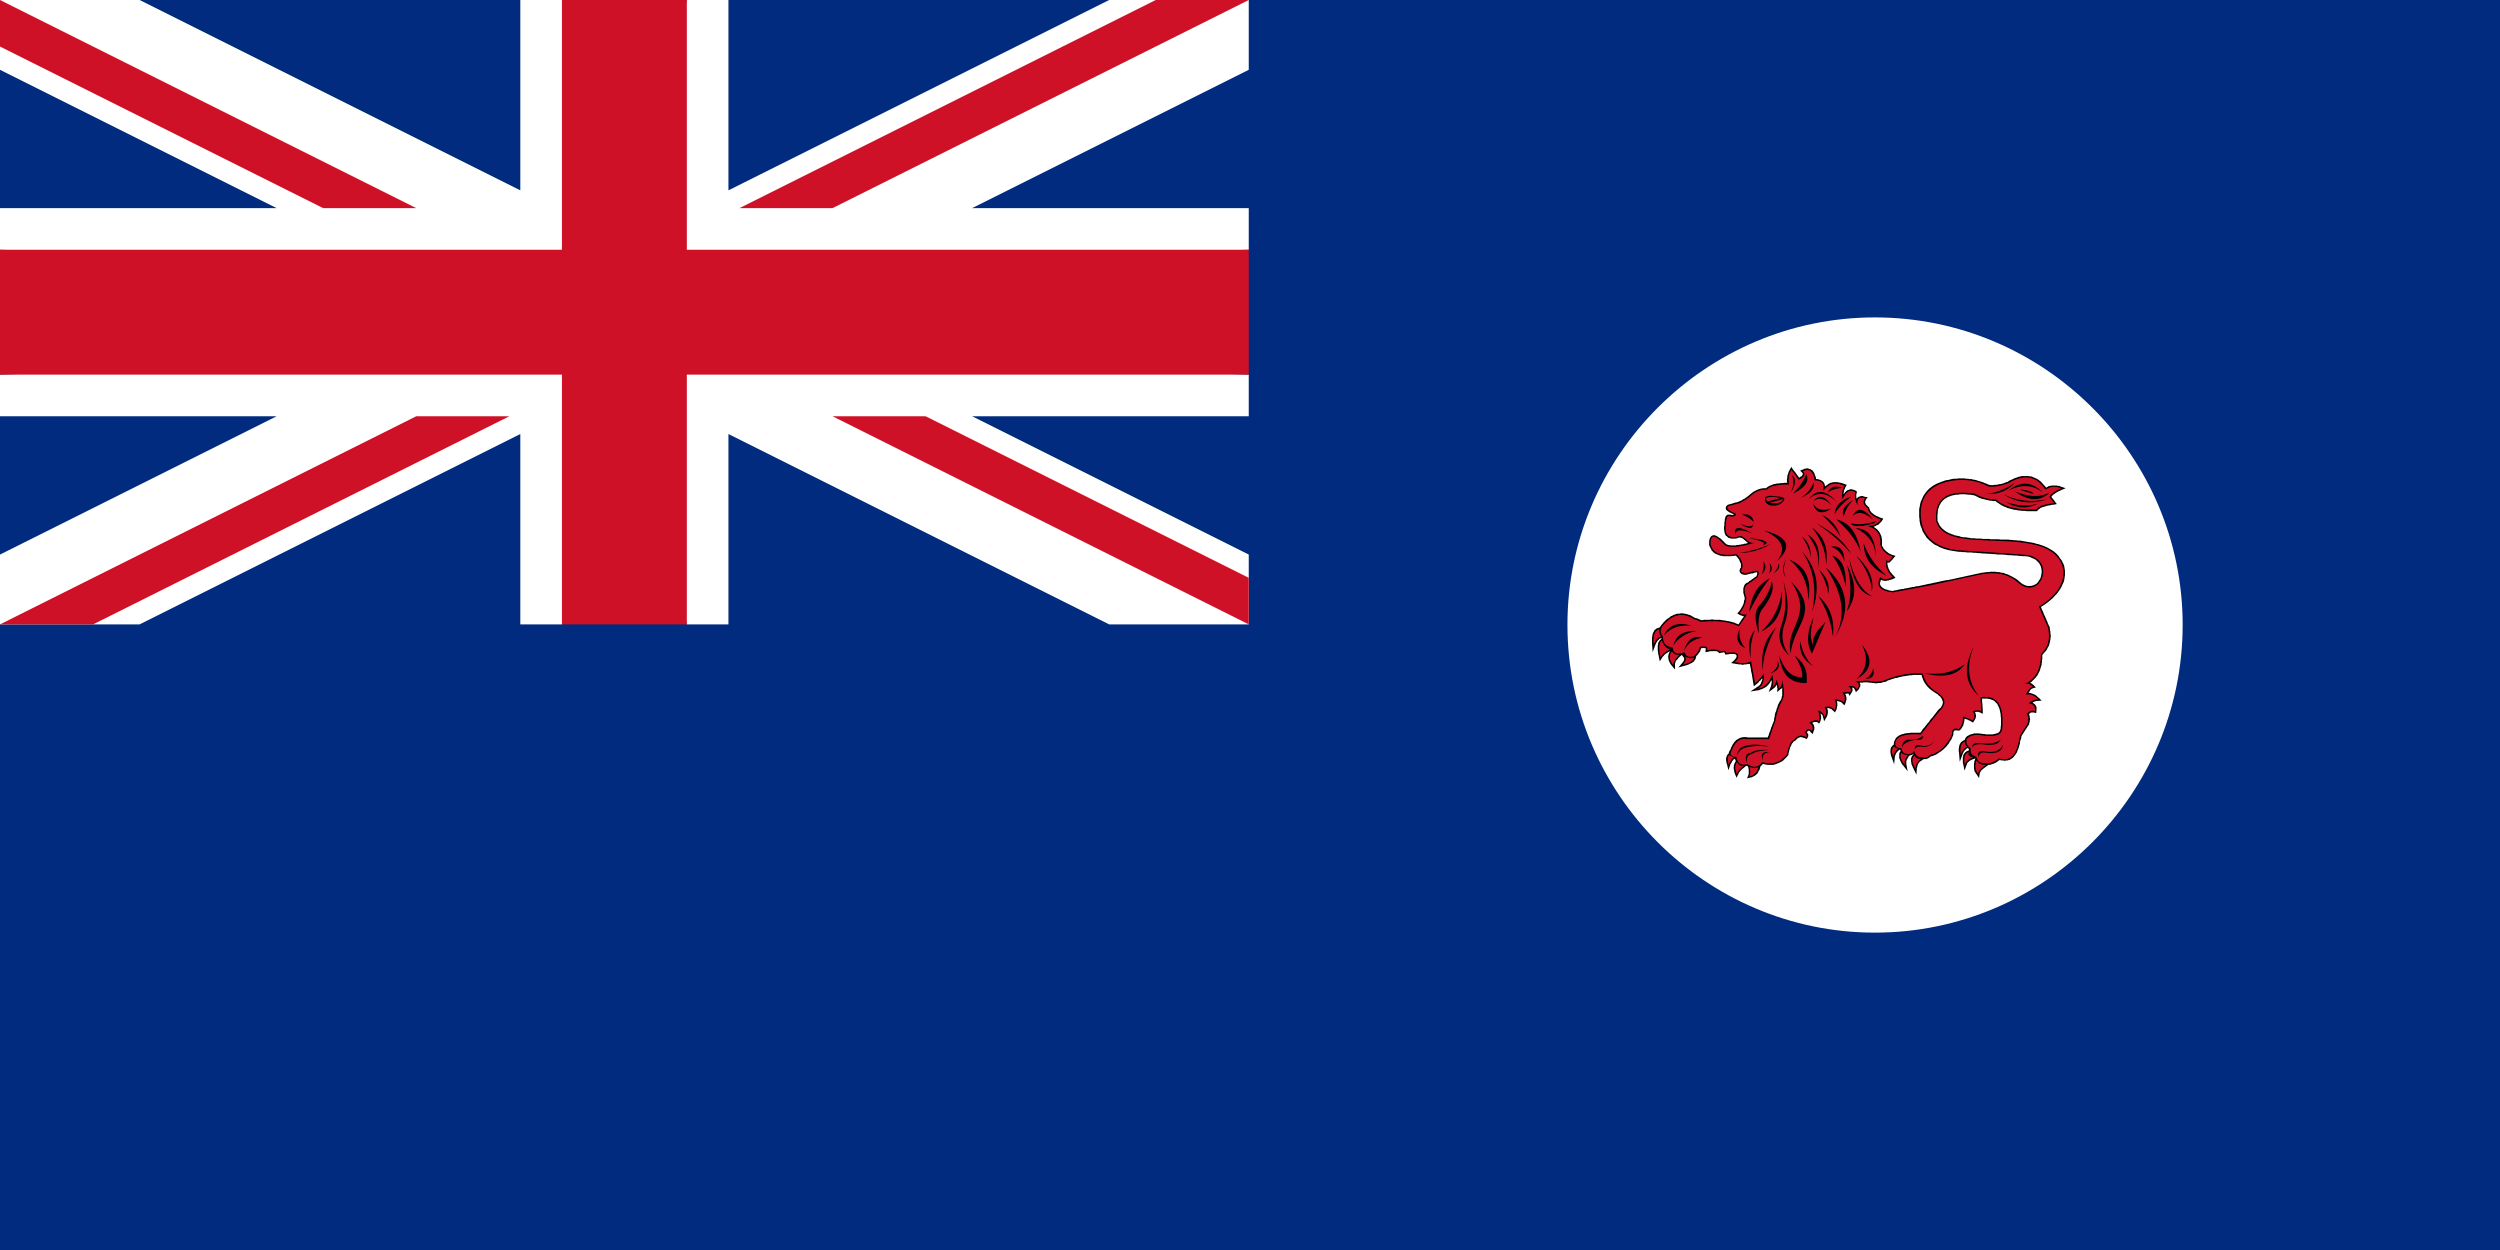 <?xml version="1.0" encoding="UTF-8" standalone="no"?>
<!-- Created with Sodipodi ("http://www.sodipodi.com/") -->
<svg
   xmlns:dc="http://purl.org/dc/elements/1.1/"
   xmlns:cc="http://web.resource.org/cc/"
   xmlns:rdf="http://www.w3.org/1999/02/22-rdf-syntax-ns#"
   xmlns:svg="http://www.w3.org/2000/svg"
   xmlns="http://www.w3.org/2000/svg"
   xmlns:xlink="http://www.w3.org/1999/xlink"
   xmlns:sodipodi="http://inkscape.sourceforge.net/DTD/sodipodi-0.dtd"
   xmlns:inkscape="http://www.inkscape.org/namespaces/inkscape"
   height="500"
   id="svg1"
   sodipodi:docbase="C:\Documents and Settings\David Nelson\Archives\Svg"
   sodipodi:docname="Flag_of_Tasmania.svg"
   sodipodi:version="0.32"
   width="1000"
   inkscape:version="0.43"
   version="1.0">
  <defs
     id="defs3"><linearGradient
   id="linearGradient1108">
  <stop
     id="stop1109"
     offset="0"
     style="stop-color:#000;stop-opacity:1;" />
  <stop
     id="stop1110"
     offset="1"
     style="stop-color:#fff;stop-opacity:1;" />
</linearGradient>
<linearGradient
   id="linearGradient1111"
   xlink:href="#linearGradient1108" />
<linearGradient
   id="linearGradient1112"
   xlink:href="#linearGradient1108" />
<linearGradient
   id="linearGradient1113"
   xlink:href="#linearGradient1108" />
<linearGradient
   id="linearGradient1114"
   xlink:href="#linearGradient1108" />
<linearGradient
   id="linearGradient1115"
   xlink:href="#linearGradient1108" />
<linearGradient
   id="linearGradient1116"
   xlink:href="#linearGradient1108" />
<linearGradient
   id="linearGradient1117"
   xlink:href="#linearGradient1108" />
<linearGradient
   id="linearGradient1118"
   xlink:href="#linearGradient1108" />
<linearGradient
   id="linearGradient1119"
   xlink:href="#linearGradient1108" />
<linearGradient
   id="linearGradient1120"
   xlink:href="#linearGradient1108" />
<linearGradient
   id="linearGradient1121"
   xlink:href="#linearGradient1108" />
<linearGradient
   id="linearGradient1122"
   xlink:href="#linearGradient1108" />
<linearGradient
   id="linearGradient1123"
   xlink:href="#linearGradient1108" />
<linearGradient
   id="linearGradient1124"
   xlink:href="#linearGradient1108" />
<linearGradient
   id="linearGradient1125"
   xlink:href="#linearGradient1108" />
<linearGradient
   id="linearGradient1126"
   xlink:href="#linearGradient1108" />
<linearGradient
   id="linearGradient1127"
   xlink:href="#linearGradient1108" />
<linearGradient
   id="linearGradient1128"
   xlink:href="#linearGradient1108" />
<linearGradient
   id="linearGradient1129"
   xlink:href="#linearGradient1108" />
<linearGradient
   id="linearGradient1130"
   xlink:href="#linearGradient1108" />
<linearGradient
   id="linearGradient1131"
   xlink:href="#linearGradient1108" />
<linearGradient
   id="linearGradient1132"
   xlink:href="#linearGradient1108" />
<linearGradient
   id="linearGradient1133"
   xlink:href="#linearGradient1108" />
<linearGradient
   id="linearGradient1134"
   xlink:href="#linearGradient1108" />
<linearGradient
   id="linearGradient1135"
   xlink:href="#linearGradient1108" />
<linearGradient
   id="linearGradient1136"
   xlink:href="#linearGradient1108" />
<linearGradient
   id="linearGradient1137"
   xlink:href="#linearGradient1108" />
<linearGradient
   id="linearGradient1138"
   xlink:href="#linearGradient1108" />
<linearGradient
   id="linearGradient1139"
   xlink:href="#linearGradient1108" />
<linearGradient
   id="linearGradient1140"
   xlink:href="#linearGradient1108" />
<linearGradient
   id="linearGradient1141"
   xlink:href="#linearGradient1108" />
<linearGradient
   id="linearGradient1142"
   xlink:href="#linearGradient1108" />
<linearGradient
   id="linearGradient1143"
   xlink:href="#linearGradient1108" />
<linearGradient
   id="linearGradient1144"
   xlink:href="#linearGradient1108" />
<linearGradient
   id="linearGradient1145"
   xlink:href="#linearGradient1108" />
<linearGradient
   id="linearGradient1146"
   xlink:href="#linearGradient1108" />
<linearGradient
   id="linearGradient1147"
   xlink:href="#linearGradient1108" />
<linearGradient
   id="linearGradient1148"
   xlink:href="#linearGradient1108" />
<linearGradient
   id="linearGradient1149"
   xlink:href="#linearGradient1108" />
<linearGradient
   id="linearGradient1150"
   xlink:href="#linearGradient1108" />
<linearGradient
   id="linearGradient1151"
   xlink:href="#linearGradient1108" />
<linearGradient
   id="linearGradient1152"
   xlink:href="#linearGradient1108" />
<linearGradient
   id="linearGradient1153"
   xlink:href="#linearGradient1108" />
<linearGradient
   id="linearGradient1154"
   xlink:href="#linearGradient1108" />
<linearGradient
   id="linearGradient1155"
   xlink:href="#linearGradient1108" />
<linearGradient
   id="linearGradient1156"
   xlink:href="#linearGradient1108" />
<linearGradient
   id="linearGradient1157"
   xlink:href="#linearGradient1108" />
<linearGradient
   id="linearGradient1158"
   xlink:href="#linearGradient1108" />
<linearGradient
   id="linearGradient1159"
   xlink:href="#linearGradient1108" />
<linearGradient
   id="linearGradient1160"
   xlink:href="#linearGradient1108" />
<linearGradient
   id="linearGradient1161"
   xlink:href="#linearGradient1108" />
<linearGradient
   id="linearGradient1162"
   xlink:href="#linearGradient1108" />
<linearGradient
   id="linearGradient1163"
   xlink:href="#linearGradient1108" />
<linearGradient
   id="linearGradient1164"
   xlink:href="#linearGradient1108" />
<linearGradient
   id="linearGradient1165"
   xlink:href="#linearGradient1108" />
<linearGradient
   id="linearGradient1166"
   xlink:href="#linearGradient1108" />
<linearGradient
   id="linearGradient1167"
   xlink:href="#linearGradient1108" />
<linearGradient
   id="linearGradient1168"
   xlink:href="#linearGradient1108" />
<linearGradient
   id="linearGradient1169"
   xlink:href="#linearGradient1108" />
<linearGradient
   id="linearGradient1170"
   xlink:href="#linearGradient1108" />
<linearGradient
   id="linearGradient1171"
   xlink:href="#linearGradient1108" />
<linearGradient
   id="linearGradient1172"
   xlink:href="#linearGradient1108" />

 <style
   id="style2304"
   type="text/css">
   
    .fil2 {fill:#FF0000}
    .fil0 {fill:#FFFFFF}
    .fil1 {fill:#000000}
   
  </style>

  </defs>
  <sodipodi:namedview
     id="base"
     showgrid="false"
     inkscape:zoom="0.709"
     inkscape:cx="500"
     inkscape:cy="250"
     inkscape:window-width="800"
     inkscape:window-height="553"
     inkscape:window-x="-4"
     inkscape:window-y="-4"
     inkscape:current-layer="svg1" />
  <rect
     style="fill:#002b7f"
     y="4.64e-005"
     x="0"
     width="1000"
     height="500"
     id="rect1356" />
  <g
     id="Flag of the United Kingdom"
     transform="matrix(0.333,0,0,0.333,0,4.64e-5)">
    <rect
       style="fill:#002b7f"
       y="0"
       x="0"
       width="1500"
       height="750"
       id="rect1359" />
    <g
       id="upper_half">
      <polygon
         style="fill:#ffffff"
         id="upper_left_white"
         points="0,0 167.705,0 625,228.647 625,0 675,0 750,325 0,300 0,250 332.295,250 0,83.853 0,0 " />
      <use
         height="15120"
         width="30240"
         y="0"
         x="0"
         xlink:href="#upper_left_white"
         transform="matrix(-1,0,0,1,1500,0)"
         id="use1363" />
      <path
         style="fill:#ce1126"
         id="upper_red_diagonals"
         d="M 0,0 L 500,250 L 388.197,250 L 0,55.902 L 0,0 z M 1500,0 L 1000,250 L 888.197,250 L 1388.197,0 L 1500,0 z " />
    </g>
    <use
       height="15120"
       width="30240"
       y="0"
       x="0"
       xlink:href="#upper_half"
       transform="matrix(-1,0,0,-1,1500,750)"
       id="use1366" />
    <path
       style="fill:#ce1126"
       d="M 675,0 L 825,0 L 825,300 L 1500,300 L 1500,450 L 825,450 L 825,750 L 675,750 L 675,450 L 0,450 L 0,300 L 675,300 L 675,0 z "
       id="path1368" />
  </g>
  <g
     id="g3940"
     transform="matrix(1.503,0,0,1.503,21.436,-3.452)">
    <path
       id="21167312"
       class="fil3"
       d="M 1853,964 C 2354,964 2763,1373 2763,1873 C 2763,2374 2354,2783 1853,2783 C 1353,2783 944,2374 944,1873 C 944,1373 1353,964 1853,964 z "
       style="fill:#ffffff"
       transform="matrix(9.00109e-2,0,0,9.00109e-2,317.918,0)" />
    <path
       id="21167400"
       class="fil4"
       d="M 2189,2287 L 2182,2292 L 2179,2294 L 2177,2296 L 2175,2297 L 2173,2299 L 2171,2300 L 2170,2302 L 2168,2303 L 2167,2305 L 2166,2306 L 2165,2308 L 2164,2309 L 2164,2311 L 2163,2312 L 2163,2313 L 2161,2326 L 2153,2314 L 2151,2312 L 2150,2309 L 2148,2307 L 2147,2304 L 2147,2301 L 2146,2298 L 2146,2295 L 2146,2292 L 2146,2289 L 2146,2286 L 2146,2283 L 2147,2280 L 2147,2277 L 2148,2274 L 2150,2269 L 2150,2268 L 2141,2271 L 2137,2273 L 2133,2275 L 2131,2277 L 2128,2280 L 2126,2282 L 2125,2285 L 2118,2304 L 2114,2284 L 2113,2280 L 2113,2276 L 2113,2273 L 2113,2269 L 2113,2266 L 2114,2263 L 2114,2260 L 2115,2257 L 2116,2255 L 2118,2253 L 2120,2250 L 2122,2249 L 2124,2247 L 2126,2246 L 2131,2244 L 2131,2241 L 2131,2240 L 2131,2240 L 2128,2238 L 2128,2237 L 2124,2239 L 2122,2241 L 2119,2244 L 2117,2246 L 2115,2249 L 2114,2252 L 2112,2256 L 2104,2278 L 2102,2255 L 2102,2252 L 2101,2248 L 2101,2245 L 2101,2242 L 2101,2238 L 2102,2235 L 2102,2232 L 2103,2229 L 2104,2226 L 2106,2223 L 2107,2221 L 2109,2219 L 2112,2217 L 2115,2215 L 2119,2213 L 2119,2212 L 2120,2209 L 2123,2205 L 2126,2202 L 2130,2200 L 2133,2198 L 2136,2197 L 2140,2196 L 2144,2195 L 2147,2194 L 2151,2194 L 2155,2194 L 2159,2194 L 2162,2194 L 2166,2195 L 2170,2195 L 2174,2196 L 2178,2196 L 2182,2197 L 2188,2197 L 2192,2197 L 2197,2197 L 2201,2197 L 2205,2196 L 2209,2195 L 2213,2194 L 2216,2193 L 2218,2192 L 2220,2190 L 2222,2188 L 2223,2186 L 2224,2183 L 2225,2179 L 2225,2175 L 2226,2168 L 2226,2161 L 2226,2155 L 2226,2149 L 2225,2143 L 2225,2138 L 2224,2133 L 2223,2128 L 2222,2124 L 2221,2120 L 2219,2116 L 2218,2113 L 2216,2110 L 2215,2107 L 2213,2105 L 2211,2103 L 2209,2101 L 2207,2099 L 2205,2097 L 2202,2096 L 2200,2095 L 2197,2094 L 2195,2093 L 2192,2092 L 2189,2092 L 2186,2091 L 2183,2091 L 2180,2091 L 2176,2091 L 2173,2091 L 2170,2091 L 2170,2097 L 2170,2100 L 2171,2108 L 2171,2110 L 2172,2126 L 2172,2136 L 2164,2132 L 2163,2132 L 2163,2131 L 2162,2131 L 2161,2131 L 2160,2131 L 2159,2130 L 2158,2130 L 2156,2130 L 2155,2130 L 2153,2130 L 2152,2131 L 2150,2131 L 2149,2131 L 2149,2132 L 2150,2134 L 2151,2136 L 2151,2138 L 2152,2140 L 2152,2142 L 2152,2144 L 2151,2147 L 2151,2149 L 2150,2151 L 2148,2154 L 2147,2156 L 2143,2162 L 2138,2159 L 2137,2158 L 2136,2158 L 2135,2157 L 2133,2156 L 2132,2156 L 2130,2155 L 2129,2154 L 2127,2153 L 2125,2153 L 2123,2152 L 2121,2151 L 2119,2151 L 2118,2150 L 2118,2153 L 2118,2155 L 2117,2158 L 2117,2161 L 2116,2163 L 2115,2166 L 2115,2169 L 2114,2171 L 2112,2174 L 2111,2176 L 2109,2179 L 2108,2181 L 2106,2183 L 2102,2186 L 2095,2185 L 2092,2185 L 2089,2185 L 2088,2186 L 2087,2187 L 2086,2189 L 2085,2192 L 2085,2198 L 2082,2205 L 2079,2212 L 2075,2217 L 2072,2223 L 2068,2228 L 2064,2233 L 2060,2237 L 2056,2241 L 2051,2245 L 2047,2248 L 2042,2251 L 2038,2254 L 2033,2257 L 2028,2259 L 2023,2261 L 2018,2262 L 2016,2264 L 2013,2266 L 2010,2268 L 2007,2269 L 2003,2270 L 1999,2270 L 1997,2270 L 1990,2275 L 1988,2276 L 1987,2277 L 1985,2278 L 1984,2280 L 1983,2281 L 1982,2283 L 1981,2284 L 1980,2286 L 1980,2287 L 1979,2289 L 1979,2291 L 1978,2293 L 1978,2295 L 1977,2297 L 1976,2316 L 1967,2298 L 1965,2294 L 1964,2291 L 1962,2287 L 1961,2284 L 1961,2281 L 1960,2278 L 1960,2275 L 1960,2272 L 1960,2270 L 1960,2267 L 1961,2265 L 1962,2262 L 1964,2260 L 1965,2258 L 1968,2255 L 1968,2254 L 1968,2254 L 1964,2257 L 1961,2258 L 1957,2259 L 1955,2260 L 1953,2262 L 1952,2264 L 1951,2266 L 1950,2267 L 1949,2269 L 1948,2271 L 1947,2272 L 1947,2274 L 1946,2276 L 1946,2277 L 1946,2279 L 1946,2281 L 1946,2282 L 1946,2284 L 1946,2285 L 1950,2306 L 1936,2288 L 1934,2286 L 1932,2283 L 1931,2280 L 1929,2277 L 1928,2275 L 1927,2272 L 1926,2269 L 1925,2267 L 1925,2264 L 1925,2262 L 1925,2259 L 1925,2256 L 1925,2254 L 1926,2251 L 1929,2246 L 1928,2242 L 1926,2242 L 1924,2244 L 1922,2245 L 1921,2247 L 1919,2248 L 1918,2250 L 1917,2251 L 1916,2253 L 1915,2254 L 1915,2255 L 1914,2257 L 1913,2258 L 1913,2259 L 1913,2261 L 1912,2262 L 1912,2263 L 1910,2285 L 1902,2263 L 1901,2260 L 1900,2257 L 1900,2254 L 1899,2252 L 1899,2249 L 1899,2247 L 1899,2244 L 1899,2242 L 1900,2240 L 1900,2238 L 1901,2235 L 1902,2234 L 1904,2232 L 1905,2230 L 1909,2227 L 1909,2224 L 1910,2219 L 1910,2218 L 1911,2216 L 1912,2214 L 1913,2212 L 1914,2210 L 1915,2208 L 1916,2207 L 1918,2205 L 1919,2204 L 1921,2203 L 1923,2201 L 1925,2200 L 1927,2199 L 1929,2198 L 1932,2197 L 1934,2196 L 1937,2196 L 1939,2195 L 1942,2194 L 1945,2194 L 1948,2193 L 1951,2193 L 1954,2193 L 1958,2192 L 1961,2192 L 1965,2192 L 1969,2192 L 1972,2192 L 1976,2192 L 1980,2192 L 1985,2192 L 1987,2192 L 1989,2190 L 1992,2186 L 1995,2181 L 1999,2177 L 2002,2173 L 2006,2168 L 2009,2164 L 2013,2160 L 2016,2155 L 2019,2151 L 2023,2147 L 2026,2143 L 2030,2138 L 2040,2125 L 2044,2121 L 2048,2118 L 2050,2114 L 2052,2111 L 2053,2107 L 2054,2104 L 2054,2101 L 2053,2098 L 2052,2095 L 2051,2092 L 2049,2089 L 2046,2085 L 2042,2082 L 2038,2078 L 2033,2075 L 2027,2071 L 2024,2069 L 2020,2066 L 2016,2063 L 2013,2060 L 2010,2057 L 2007,2054 L 2005,2051 L 2002,2047 L 2000,2044 L 1998,2040 L 1996,2037 L 1995,2033 L 1993,2029 L 1992,2025 L 1991,2021 L 1991,2021 L 1991,2021 L 1987,2021 L 1984,2021 L 1980,2021 L 1977,2021 L 1973,2021 L 1970,2021 L 1966,2021 L 1963,2022 L 1960,2022 L 1956,2022 L 1953,2023 L 1950,2023 L 1946,2024 L 1943,2024 L 1940,2025 L 1937,2025 L 1933,2026 L 1930,2027 L 1927,2027 L 1924,2028 L 1921,2029 L 1918,2030 L 1915,2030 L 1911,2031 L 1908,2032 L 1905,2033 L 1902,2034 L 1899,2035 L 1896,2036 L 1893,2037 L 1890,2038 L 1888,2040 L 1885,2041 L 1882,2042 L 1879,2042 L 1876,2043 L 1873,2044 L 1870,2045 L 1866,2045 L 1862,2045 L 1859,2046 L 1855,2046 L 1850,2045 L 1846,2045 L 1841,2044 L 1836,2044 L 1832,2043 L 1830,2043 L 1825,2043 L 1823,2043 L 1820,2043 L 1816,2044 L 1813,2044 L 1811,2044 L 1808,2044 L 1808,2045 L 1810,2049 L 1810,2054 L 1808,2058 L 1806,2063 L 1797,2072 L 1793,2063 L 1792,2062 L 1791,2060 L 1789,2059 L 1787,2059 L 1785,2058 L 1786,2060 L 1787,2063 L 1787,2068 L 1785,2072 L 1778,2083 L 1775,2076 L 1773,2076 L 1771,2076 L 1767,2077 L 1765,2077 L 1765,2078 L 1766,2079 L 1767,2081 L 1768,2083 L 1768,2085 L 1769,2088 L 1769,2090 L 1769,2092 L 1769,2095 L 1768,2097 L 1767,2100 L 1767,2102 L 1763,2111 L 1757,2105 L 1756,2104 L 1755,2103 L 1754,2102 L 1752,2101 L 1751,2101 L 1750,2100 L 1748,2100 L 1746,2099 L 1745,2099 L 1743,2099 L 1741,2098 L 1741,2098 L 1741,2100 L 1741,2102 L 1742,2104 L 1742,2107 L 1742,2109 L 1742,2111 L 1742,2113 L 1741,2115 L 1741,2118 L 1740,2120 L 1740,2122 L 1739,2124 L 1735,2132 L 1729,2126 L 1727,2125 L 1726,2123 L 1724,2122 L 1722,2121 L 1721,2121 L 1719,2120 L 1718,2120 L 1716,2119 L 1715,2119 L 1714,2119 L 1712,2119 L 1712,2119 L 1712,2120 L 1713,2122 L 1713,2124 L 1714,2126 L 1714,2128 L 1714,2130 L 1714,2133 L 1714,2135 L 1713,2137 L 1713,2139 L 1712,2142 L 1711,2144 L 1710,2146 L 1703,2158 L 1699,2143 L 1698,2140 L 1696,2138 L 1694,2136 L 1692,2135 L 1692,2135 L 1693,2138 L 1693,2140 L 1694,2142 L 1694,2144 L 1694,2147 L 1694,2149 L 1694,2151 L 1693,2153 L 1693,2155 L 1692,2157 L 1692,2158 L 1688,2165 L 1683,2161 L 1683,2160 L 1682,2160 L 1681,2160 L 1681,2160 L 1680,2160 L 1679,2160 L 1677,2160 L 1676,2160 L 1674,2160 L 1672,2161 L 1670,2162 L 1668,2162 L 1668,2163 L 1668,2164 L 1670,2165 L 1671,2167 L 1672,2169 L 1673,2171 L 1673,2173 L 1674,2175 L 1674,2177 L 1674,2180 L 1674,2182 L 1673,2184 L 1672,2187 L 1669,2196 L 1661,2188 L 1660,2186 L 1658,2186 L 1657,2186 L 1656,2186 L 1654,2188 L 1652,2190 L 1652,2190 L 1653,2192 L 1654,2194 L 1656,2197 L 1656,2200 L 1656,2202 L 1655,2205 L 1651,2211 L 1646,2208 L 1643,2207 L 1641,2207 L 1640,2206 L 1638,2206 L 1636,2205 L 1634,2205 L 1632,2205 L 1631,2206 L 1629,2206 L 1627,2207 L 1626,2208 L 1624,2209 L 1622,2211 L 1620,2213 L 1617,2216 L 1614,2217 L 1613,2218 L 1612,2219 L 1611,2220 L 1610,2222 L 1608,2224 L 1607,2226 L 1606,2228 L 1605,2231 L 1603,2234 L 1602,2237 L 1601,2241 L 1600,2244 L 1599,2248 L 1598,2252 L 1597,2258 L 1593,2263 L 1589,2267 L 1585,2271 L 1581,2275 L 1576,2278 L 1572,2280 L 1567,2282 L 1562,2284 L 1557,2286 L 1552,2287 L 1547,2287 L 1541,2287 L 1536,2287 L 1530,2286 L 1525,2285 L 1522,2284 L 1521,2285 L 1519,2288 L 1516,2290 L 1515,2291 L 1513,2298 L 1512,2301 L 1511,2303 L 1509,2306 L 1508,2308 L 1507,2311 L 1505,2313 L 1503,2315 L 1501,2317 L 1499,2318 L 1497,2320 L 1494,2321 L 1492,2322 L 1489,2324 L 1486,2324 L 1475,2327 L 1479,2317 L 1479,2316 L 1480,2314 L 1480,2312 L 1480,2311 L 1480,2309 L 1480,2307 L 1480,2306 L 1480,2304 L 1480,2303 L 1480,2301 L 1480,2299 L 1479,2298 L 1479,2296 L 1479,2295 L 1477,2291 L 1476,2290 L 1475,2290 L 1473,2290 L 1472,2290 L 1464,2297 L 1461,2299 L 1458,2302 L 1455,2305 L 1453,2308 L 1451,2310 L 1450,2313 L 1444,2325 L 1439,2313 L 1438,2310 L 1437,2307 L 1437,2304 L 1436,2301 L 1436,2299 L 1435,2296 L 1436,2293 L 1436,2291 L 1436,2288 L 1437,2286 L 1438,2283 L 1439,2281 L 1440,2279 L 1441,2277 L 1442,2276 L 1442,2275 L 1441,2274 L 1440,2272 L 1440,2270 L 1439,2268 L 1438,2270 L 1435,2271 L 1433,2274 L 1431,2276 L 1430,2279 L 1428,2282 L 1426,2285 L 1420,2303 L 1416,2286 L 1415,2283 L 1414,2281 L 1414,2278 L 1414,2276 L 1413,2274 L 1413,2271 L 1413,2269 L 1413,2267 L 1414,2265 L 1414,2263 L 1415,2261 L 1416,2259 L 1417,2257 L 1419,2255 L 1421,2253 L 1421,2251 L 1423,2246 L 1426,2242 L 1427,2238 L 1429,2234 L 1431,2230 L 1433,2226 L 1436,2222 L 1438,2219 L 1441,2216 L 1444,2213 L 1448,2211 L 1451,2209 L 1455,2207 L 1459,2206 L 1464,2205 L 1468,2205 L 1473,2205 L 1477,2206 L 1536,2206 L 1539,2199 L 1540,2195 L 1544,2185 L 1545,2182 L 1546,2178 L 1549,2171 L 1550,2168 L 1554,2158 L 1555,2155 L 1555,2151 L 1556,2147 L 1557,2143 L 1557,2140 L 1558,2136 L 1559,2132 L 1561,2128 L 1562,2124 L 1563,2120 L 1565,2116 L 1566,2111 L 1568,2107 L 1570,2103 L 1572,2099 L 1575,2095 L 1577,2091 L 1577,2088 L 1578,2085 L 1579,2082 L 1579,2078 L 1579,2075 L 1579,2072 L 1579,2068 L 1579,2065 L 1579,2062 L 1579,2058 L 1578,2060 L 1576,2062 L 1574,2063 L 1564,2072 L 1565,2060 L 1564,2059 L 1564,2057 L 1564,2056 L 1564,2054 L 1563,2052 L 1563,2051 L 1563,2050 L 1561,2052 L 1559,2056 L 1556,2059 L 1539,2072 L 1546,2054 L 1546,2052 L 1547,2050 L 1547,2049 L 1547,2047 L 1548,2044 L 1548,2042 L 1548,2040 L 1547,2038 L 1547,2036 L 1546,2038 L 1544,2042 L 1542,2045 L 1539,2049 L 1536,2052 L 1533,2055 L 1530,2057 L 1527,2059 L 1523,2061 L 1519,2063 L 1515,2064 L 1511,2066 L 1485,2070 L 1506,2056 L 1508,2055 L 1510,2053 L 1512,2052 L 1513,2050 L 1515,2048 L 1516,2046 L 1517,2043 L 1518,2041 L 1519,2038 L 1520,2035 L 1520,2032 L 1520,2030 L 1520,2031 L 1518,2033 L 1516,2035 L 1515,2037 L 1513,2039 L 1511,2040 L 1510,2042 L 1508,2044 L 1506,2045 L 1505,2047 L 1503,2048 L 1495,2055 L 1493,2043 L 1489,2018 L 1488,2014 L 1487,2010 L 1486,2002 L 1485,1998 L 1483,1987 L 1483,1988 L 1480,1989 L 1476,1989 L 1473,1990 L 1470,1990 L 1467,1990 L 1464,1991 L 1460,1991 L 1457,1990 L 1454,1990 L 1450,1990 L 1447,1989 L 1444,1989 L 1440,1988 L 1428,1986 L 1438,1977 L 1440,1974 L 1442,1972 L 1443,1970 L 1444,1968 L 1444,1966 L 1444,1964 L 1444,1963 L 1443,1962 L 1442,1961 L 1442,1961 L 1441,1960 L 1441,1960 L 1440,1960 L 1439,1960 L 1438,1959 L 1436,1959 L 1434,1959 L 1431,1959 L 1428,1959 L 1424,1959 L 1420,1960 L 1411,1961 L 1409,1956 L 1409,1955 L 1408,1955 L 1407,1955 L 1405,1954 L 1403,1955 L 1400,1955 L 1393,1957 L 1390,1954 L 1390,1953 L 1389,1953 L 1388,1952 L 1387,1952 L 1385,1951 L 1384,1951 L 1382,1951 L 1380,1951 L 1377,1950 L 1375,1951 L 1372,1951 L 1369,1951 L 1365,1951 L 1362,1952 L 1352,1954 L 1353,1944 L 1353,1943 L 1353,1943 L 1352,1942 L 1350,1942 L 1347,1941 L 1342,1942 L 1339,1942 L 1339,1944 L 1338,1946 L 1337,1948 L 1337,1950 L 1336,1952 L 1334,1954 L 1333,1956 L 1332,1957 L 1331,1959 L 1329,1961 L 1328,1963 L 1326,1964 L 1325,1965 L 1323,1973 L 1322,1975 L 1321,1977 L 1319,1979 L 1318,1981 L 1316,1983 L 1314,1984 L 1311,1986 L 1309,1987 L 1306,1988 L 1303,1990 L 1300,1991 L 1297,1992 L 1294,1993 L 1290,1994 L 1272,1999 L 1284,1985 L 1286,1982 L 1288,1979 L 1289,1977 L 1289,1975 L 1289,1973 L 1289,1971 L 1282,1962 L 1276,1967 L 1274,1969 L 1272,1971 L 1271,1973 L 1269,1975 L 1268,1976 L 1266,1978 L 1265,1980 L 1264,1981 L 1264,1983 L 1263,1984 L 1263,1986 L 1262,1987 L 1262,1989 L 1262,1990 L 1262,2005 L 1251,1992 L 1249,1989 L 1247,1986 L 1246,1983 L 1244,1980 L 1243,1977 L 1243,1974 L 1242,1971 L 1242,1968 L 1242,1965 L 1243,1962 L 1243,1959 L 1245,1956 L 1246,1953 L 1247,1951 L 1247,1951 L 1245,1952 L 1243,1953 L 1241,1954 L 1239,1956 L 1237,1957 L 1235,1958 L 1233,1960 L 1232,1961 L 1230,1962 L 1229,1964 L 1228,1965 L 1226,1967 L 1225,1968 L 1224,1970 L 1217,1981 L 1214,1966 L 1213,1961 L 1212,1957 L 1212,1953 L 1211,1949 L 1211,1945 L 1211,1941 L 1211,1938 L 1211,1934 L 1212,1931 L 1212,1928 L 1213,1925 L 1215,1922 L 1216,1920 L 1218,1918 L 1222,1914 L 1222,1913 L 1222,1912 L 1221,1912 L 1220,1913 L 1218,1913 L 1217,1914 L 1215,1915 L 1214,1917 L 1213,1918 L 1211,1919 L 1210,1921 L 1209,1922 L 1208,1924 L 1207,1926 L 1206,1928 L 1205,1930 L 1204,1932 L 1196,1954 L 1194,1928 L 1194,1924 L 1194,1919 L 1194,1915 L 1194,1911 L 1195,1907 L 1195,1904 L 1196,1900 L 1197,1897 L 1199,1894 L 1200,1891 L 1202,1888 L 1205,1886 L 1207,1884 L 1210,1883 L 1218,1880 L 1218,1879 L 1219,1877 L 1221,1875 L 1222,1873 L 1225,1870 L 1227,1867 L 1230,1864 L 1232,1862 L 1235,1859 L 1237,1857 L 1240,1855 L 1243,1853 L 1246,1851 L 1248,1849 L 1251,1847 L 1254,1846 L 1257,1844 L 1260,1843 L 1263,1842 L 1266,1841 L 1269,1840 L 1272,1840 L 1275,1840 L 1279,1839 L 1282,1839 L 1285,1839 L 1289,1840 L 1292,1840 L 1295,1841 L 1299,1842 L 1302,1843 L 1306,1844 L 1310,1846 L 1313,1848 L 1317,1850 L 1320,1852 L 1322,1853 L 1325,1853 L 1327,1854 L 1330,1855 L 1332,1856 L 1335,1857 L 1337,1858 L 1338,1859 L 1341,1859 L 1345,1859 L 1348,1858 L 1352,1858 L 1355,1858 L 1359,1858 L 1362,1858 L 1366,1858 L 1370,1857 L 1373,1857 L 1377,1858 L 1381,1858 L 1384,1858 L 1388,1858 L 1391,1858 L 1395,1858 L 1399,1859 L 1402,1859 L 1406,1860 L 1410,1860 L 1413,1861 L 1417,1862 L 1420,1862 L 1424,1863 L 1428,1864 L 1431,1865 L 1435,1866 L 1439,1867 L 1442,1869 L 1446,1870 L 1450,1872 L 1450,1872 L 1451,1870 L 1452,1868 L 1454,1866 L 1455,1864 L 1456,1862 L 1458,1859 L 1459,1857 L 1461,1855 L 1462,1853 L 1464,1851 L 1465,1848 L 1466,1847 L 1463,1847 L 1460,1846 L 1457,1845 L 1454,1844 L 1446,1839 L 1452,1833 L 1453,1831 L 1455,1829 L 1456,1827 L 1458,1824 L 1459,1822 L 1460,1820 L 1462,1817 L 1463,1815 L 1464,1812 L 1465,1809 L 1466,1806 L 1466,1803 L 1467,1800 L 1468,1797 L 1468,1795 L 1468,1793 L 1467,1789 L 1466,1785 L 1465,1782 L 1464,1778 L 1464,1775 L 1464,1771 L 1464,1768 L 1464,1765 L 1465,1762 L 1466,1759 L 1467,1756 L 1469,1753 L 1471,1751 L 1474,1749 L 1477,1748 L 1478,1747 L 1480,1746 L 1481,1744 L 1483,1743 L 1485,1742 L 1488,1740 L 1490,1738 L 1492,1737 L 1493,1736 L 1495,1735 L 1497,1733 L 1499,1732 L 1502,1730 L 1503,1729 L 1504,1726 L 1505,1723 L 1505,1720 L 1505,1718 L 1505,1718 L 1504,1718 L 1504,1717 L 1503,1717 L 1502,1718 L 1496,1719 L 1494,1720 L 1491,1721 L 1489,1721 L 1487,1721 L 1483,1722 L 1482,1723 L 1480,1723 L 1476,1724 L 1473,1725 L 1467,1725 L 1462,1724 L 1458,1722 L 1455,1719 L 1453,1715 L 1453,1711 L 1455,1706 L 1457,1703 L 1457,1702 L 1457,1700 L 1457,1697 L 1457,1695 L 1457,1693 L 1456,1691 L 1455,1688 L 1454,1686 L 1453,1684 L 1452,1681 L 1451,1679 L 1449,1677 L 1447,1674 L 1445,1672 L 1443,1669 L 1442,1668 L 1439,1669 L 1434,1669 L 1429,1670 L 1425,1670 L 1420,1670 L 1416,1670 L 1412,1670 L 1409,1670 L 1405,1670 L 1402,1669 L 1398,1669 L 1395,1668 L 1392,1667 L 1390,1666 L 1387,1665 L 1385,1664 L 1382,1663 L 1380,1662 L 1378,1660 L 1376,1659 L 1374,1657 L 1373,1655 L 1371,1654 L 1370,1652 L 1369,1650 L 1368,1648 L 1367,1646 L 1366,1644 L 1365,1642 L 1364,1640 L 1363,1638 L 1363,1635 L 1363,1629 L 1363,1625 L 1364,1621 L 1365,1617 L 1367,1614 L 1369,1611 L 1372,1609 L 1376,1608 L 1380,1608 L 1384,1610 L 1388,1612 L 1392,1615 L 1397,1618 L 1402,1623 L 1408,1629 L 1413,1634 L 1414,1635 L 1416,1635 L 1417,1636 L 1419,1637 L 1421,1637 L 1423,1637 L 1425,1638 L 1427,1638 L 1430,1638 L 1432,1638 L 1434,1638 L 1437,1638 L 1440,1638 L 1442,1638 L 1445,1637 L 1448,1637 L 1450,1637 L 1453,1636 L 1456,1636 L 1459,1635 L 1462,1635 L 1465,1634 L 1468,1633 L 1471,1633 L 1474,1632 L 1478,1631 L 1478,1631 L 1478,1631 L 1474,1628 L 1471,1625 L 1469,1623 L 1466,1621 L 1463,1618 L 1461,1617 L 1458,1616 L 1456,1615 L 1453,1615 L 1450,1615 L 1446,1617 L 1440,1618 L 1434,1618 L 1429,1618 L 1425,1617 L 1421,1616 L 1418,1614 L 1415,1611 L 1412,1609 L 1410,1605 L 1409,1602 L 1408,1598 L 1408,1595 L 1407,1591 L 1407,1587 L 1407,1583 L 1408,1579 L 1408,1576 L 1408,1573 L 1408,1570 L 1409,1567 L 1409,1565 L 1409,1562 L 1410,1559 L 1410,1557 L 1411,1555 L 1412,1552 L 1414,1550 L 1415,1549 L 1418,1547 L 1420,1547 L 1423,1547 L 1425,1547 L 1429,1548 L 1432,1548 L 1435,1548 L 1436,1547 L 1435,1546 L 1431,1544 L 1428,1543 L 1425,1541 L 1422,1540 L 1420,1538 L 1418,1537 L 1416,1535 L 1414,1534 L 1413,1532 L 1412,1529 L 1412,1527 L 1413,1524 L 1414,1522 L 1415,1521 L 1418,1518 L 1433,1514 L 1435,1513 L 1442,1511 L 1444,1511 L 1450,1509 L 1452,1508 L 1454,1507 L 1456,1506 L 1459,1505 L 1461,1504 L 1463,1502 L 1465,1501 L 1468,1500 L 1470,1498 L 1472,1497 L 1474,1495 L 1476,1494 L 1478,1492 L 1480,1491 L 1482,1489 L 1484,1487 L 1486,1486 L 1489,1483 L 1492,1481 L 1495,1479 L 1498,1477 L 1501,1476 L 1504,1474 L 1507,1473 L 1510,1472 L 1513,1471 L 1516,1470 L 1519,1470 L 1522,1469 L 1525,1469 L 1528,1469 L 1531,1469 L 1532,1469 L 1532,1468 L 1535,1466 L 1538,1464 L 1541,1462 L 1544,1461 L 1547,1460 L 1551,1458 L 1555,1457 L 1560,1456 L 1564,1455 L 1569,1455 L 1575,1454 L 1580,1454 L 1586,1453 L 1592,1453 L 1594,1453 L 1594,1453 L 1593,1450 L 1593,1447 L 1593,1444 L 1593,1441 L 1594,1438 L 1594,1436 L 1594,1433 L 1595,1430 L 1596,1427 L 1597,1424 L 1598,1421 L 1599,1418 L 1601,1415 L 1606,1406 L 1611,1414 L 1615,1419 L 1617,1421 L 1621,1427 L 1622,1428 L 1629,1438 L 1631,1437 L 1633,1435 L 1635,1434 L 1637,1433 L 1638,1431 L 1639,1430 L 1639,1429 L 1640,1428 L 1640,1428 L 1640,1427 L 1640,1426 L 1639,1425 L 1639,1424 L 1638,1423 L 1632,1417 L 1642,1413 L 1646,1411 L 1649,1411 L 1653,1410 L 1657,1411 L 1660,1412 L 1663,1413 L 1666,1415 L 1669,1417 L 1671,1420 L 1673,1423 L 1675,1427 L 1676,1431 L 1678,1435 L 1679,1440 L 1679,1442 L 1679,1442 L 1683,1442 L 1687,1443 L 1690,1444 L 1693,1445 L 1696,1447 L 1699,1449 L 1701,1451 L 1703,1454 L 1704,1457 L 1705,1460 L 1706,1463 L 1706,1464 L 1708,1462 L 1711,1460 L 1715,1457 L 1718,1455 L 1722,1453 L 1727,1452 L 1731,1451 L 1736,1451 L 1741,1451 L 1747,1452 L 1752,1453 L 1759,1455 L 1770,1459 L 1766,1466 L 1765,1468 L 1764,1471 L 1763,1473 L 1762,1475 L 1762,1477 L 1761,1480 L 1761,1482 L 1761,1484 L 1760,1486 L 1760,1487 L 1762,1485 L 1764,1482 L 1766,1480 L 1769,1477 L 1772,1475 L 1775,1474 L 1778,1473 L 1781,1472 L 1784,1472 L 1787,1473 L 1791,1474 L 1794,1475 L 1800,1479 L 1799,1484 L 1798,1487 L 1798,1489 L 1798,1491 L 1798,1493 L 1798,1496 L 1799,1498 L 1799,1500 L 1799,1501 L 1800,1499 L 1802,1497 L 1804,1495 L 1807,1494 L 1810,1493 L 1812,1492 L 1816,1492 L 1819,1493 L 1822,1494 L 1832,1496 L 1826,1503 L 1826,1505 L 1825,1506 L 1825,1507 L 1824,1509 L 1824,1510 L 1824,1511 L 1825,1512 L 1825,1514 L 1826,1515 L 1826,1517 L 1828,1518 L 1829,1520 L 1831,1521 L 1832,1523 L 1836,1526 L 1837,1530 L 1838,1533 L 1839,1535 L 1840,1537 L 1842,1539 L 1844,1542 L 1846,1543 L 1848,1545 L 1851,1547 L 1854,1549 L 1856,1550 L 1859,1552 L 1863,1553 L 1866,1555 L 1869,1556 L 1878,1559 L 1873,1567 L 1871,1569 L 1869,1571 L 1867,1573 L 1865,1575 L 1863,1577 L 1860,1578 L 1857,1579 L 1855,1581 L 1852,1582 L 1849,1583 L 1849,1583 L 1852,1585 L 1856,1588 L 1860,1591 L 1863,1595 L 1866,1598 L 1868,1602 L 1870,1606 L 1872,1611 L 1873,1616 L 1874,1621 L 1874,1626 L 1874,1631 L 1874,1636 L 1874,1638 L 1875,1641 L 1877,1643 L 1878,1646 L 1879,1648 L 1881,1650 L 1883,1652 L 1885,1654 L 1887,1656 L 1890,1658 L 1892,1660 L 1895,1662 L 1898,1663 L 1901,1665 L 1904,1666 L 1914,1669 L 1907,1677 L 1905,1680 L 1902,1683 L 1899,1686 L 1896,1689 L 1891,1689 L 1890,1689 L 1890,1691 L 1890,1694 L 1891,1697 L 1891,1699 L 1892,1702 L 1893,1705 L 1894,1708 L 1896,1711 L 1897,1714 L 1899,1717 L 1902,1720 L 1904,1723 L 1907,1726 L 1914,1734 L 1905,1738 L 1902,1739 L 1898,1740 L 1895,1741 L 1892,1742 L 1889,1742 L 1887,1743 L 1884,1743 L 1881,1743 L 1879,1742 L 1876,1742 L 1874,1741 L 1872,1740 L 1871,1739 L 1870,1743 L 1869,1746 L 1868,1750 L 1868,1752 L 1869,1755 L 1870,1757 L 1872,1760 L 1874,1762 L 1877,1764 L 1880,1766 L 1884,1768 L 1889,1769 L 1894,1771 L 1900,1772 L 1906,1773 L 1909,1772 L 1912,1771 L 1916,1771 L 1919,1770 L 1923,1769 L 1933,1767 L 1937,1767 L 1940,1766 L 1944,1765 L 1947,1765 L 1951,1764 L 1961,1762 L 1965,1761 L 1968,1761 L 1972,1760 L 1975,1759 L 1979,1759 L 1989,1757 L 1993,1756 L 2003,1754 L 2007,1753 L 2017,1751 L 2022,1750 L 2026,1749 L 2031,1748 L 2036,1747 L 2040,1746 L 2045,1745 L 2049,1744 L 2054,1743 L 2059,1742 L 2063,1741 L 2068,1741 L 2072,1740 L 2077,1739 L 2082,1738 L 2086,1737 L 2091,1736 L 2095,1735 L 2100,1734 L 2104,1733 L 2109,1732 L 2114,1731 L 2118,1730 L 2123,1729 L 2127,1728 L 2132,1727 L 2137,1726 L 2141,1725 L 2146,1724 L 2150,1723 L 2155,1722 L 2160,1721 L 2164,1720 L 2168,1719 L 2172,1719 L 2175,1718 L 2179,1718 L 2183,1717 L 2186,1717 L 2190,1717 L 2194,1716 L 2198,1716 L 2201,1716 L 2205,1716 L 2209,1716 L 2213,1717 L 2216,1717 L 2220,1717 L 2224,1718 L 2228,1719 L 2231,1719 L 2235,1720 L 2239,1722 L 2243,1723 L 2246,1724 L 2250,1726 L 2254,1728 L 2258,1730 L 2262,1732 L 2265,1734 L 2269,1736 L 2273,1739 L 2277,1742 L 2280,1745 L 2284,1748 L 2289,1752 L 2295,1755 L 2300,1757 L 2305,1758 L 2310,1758 L 2314,1758 L 2318,1757 L 2322,1756 L 2326,1754 L 2330,1752 L 2333,1749 L 2336,1746 L 2338,1742 L 2341,1738 L 2343,1734 L 2344,1729 L 2345,1725 L 2346,1720 L 2346,1715 L 2346,1711 L 2345,1706 L 2344,1701 L 2342,1697 L 2340,1693 L 2337,1689 L 2333,1685 L 2329,1681 L 2324,1678 L 2319,1676 L 2313,1673 L 2306,1671 L 2298,1670 L 2292,1670 L 2279,1669 L 2273,1668 L 2266,1668 L 2254,1667 L 2247,1667 L 2241,1666 L 2228,1665 L 2222,1665 L 2215,1665 L 2209,1664 L 2203,1664 L 2196,1663 L 2190,1663 L 2177,1662 L 2171,1662 L 2164,1661 L 2158,1661 L 2152,1660 L 2145,1660 L 2139,1659 L 2126,1659 L 2120,1658 L 2113,1658 L 2107,1657 L 2101,1657 L 2094,1656 L 2088,1655 L 2082,1654 L 2076,1653 L 2070,1652 L 2064,1650 L 2059,1649 L 2054,1647 L 2049,1645 L 2044,1643 L 2039,1640 L 2035,1638 L 2030,1636 L 2026,1633 L 2022,1630 L 2019,1627 L 2015,1624 L 2012,1621 L 2008,1617 L 2005,1614 L 2003,1610 L 2000,1606 L 1998,1602 L 1995,1598 L 1993,1593 L 1992,1589 L 1990,1584 L 1988,1580 L 1987,1575 L 1986,1570 L 1985,1565 L 1985,1560 L 1984,1554 L 1984,1548 L 1984,1542 L 1984,1537 L 1984,1531 L 1985,1526 L 1986,1521 L 1987,1516 L 1988,1511 L 1990,1506 L 1992,1502 L 1994,1497 L 1996,1493 L 1998,1489 L 2001,1485 L 2004,1481 L 2007,1477 L 2010,1474 L 2014,1470 L 2018,1467 L 2022,1464 L 2026,1461 L 2030,1459 L 2035,1456 L 2040,1454 L 2045,1452 L 2050,1450 L 2056,1448 L 2061,1446 L 2067,1445 L 2073,1444 L 2080,1442 L 2086,1441 L 2090,1441 L 2093,1441 L 2096,1441 L 2099,1440 L 2103,1440 L 2106,1440 L 2109,1440 L 2112,1440 L 2116,1440 L 2119,1440 L 2122,1441 L 2125,1441 L 2129,1441 L 2132,1442 L 2135,1442 L 2138,1442 L 2142,1443 L 2145,1444 L 2148,1444 L 2152,1445 L 2155,1446 L 2158,1447 L 2161,1448 L 2165,1449 L 2168,1450 L 2171,1451 L 2174,1452 L 2178,1454 L 2181,1455 L 2184,1456 L 2188,1458 L 2190,1459 L 2193,1459 L 2196,1460 L 2200,1460 L 2203,1460 L 2207,1459 L 2210,1459 L 2214,1459 L 2217,1458 L 2221,1457 L 2224,1457 L 2228,1456 L 2232,1455 L 2235,1454 L 2239,1452 L 2242,1451 L 2246,1450 L 2250,1447 L 2254,1445 L 2259,1443 L 2263,1441 L 2267,1439 L 2271,1438 L 2276,1436 L 2280,1435 L 2284,1434 L 2288,1433 L 2292,1433 L 2296,1433 L 2300,1433 L 2304,1433 L 2307,1433 L 2311,1434 L 2315,1434 L 2318,1435 L 2322,1437 L 2325,1438 L 2329,1440 L 2332,1441 L 2335,1443 L 2339,1446 L 2342,1448 L 2345,1451 L 2348,1454 L 2350,1457 L 2353,1460 L 2356,1463 L 2359,1467 L 2359,1467 L 2360,1467 L 2362,1466 L 2365,1464 L 2367,1463 L 2370,1462 L 2373,1462 L 2376,1461 L 2379,1461 L 2383,1461 L 2386,1461 L 2390,1461 L 2394,1462 L 2398,1462 L 2402,1464 L 2417,1469 L 2403,1475 L 2399,1477 L 2396,1478 L 2393,1480 L 2391,1481 L 2388,1483 L 2386,1484 L 2384,1486 L 2382,1487 L 2380,1489 L 2378,1490 L 2377,1492 L 2376,1493 L 2375,1494 L 2375,1495 L 2378,1499 L 2380,1501 L 2381,1503 L 2383,1505 L 2385,1508 L 2391,1516 L 2380,1518 L 2376,1518 L 2373,1519 L 2369,1520 L 2366,1520 L 2362,1521 L 2359,1522 L 2356,1523 L 2352,1524 L 2349,1525 L 2346,1526 L 2343,1527 L 2341,1529 L 2338,1531 L 2336,1533 L 2332,1537 L 2324,1537 L 2318,1537 L 2313,1537 L 2308,1537 L 2302,1537 L 2297,1536 L 2292,1536 L 2288,1536 L 2283,1535 L 2278,1535 L 2274,1534 L 2270,1533 L 2266,1533 L 2262,1532 L 2258,1531 L 2254,1530 L 2251,1529 L 2247,1528 L 2244,1527 L 2240,1525 L 2237,1524 L 2234,1523 L 2231,1521 L 2228,1520 L 2226,1518 L 2223,1517 L 2221,1515 L 2218,1513 L 2216,1512 L 2213,1510 L 2211,1508 L 2210,1507 L 2207,1507 L 2203,1507 L 2198,1506 L 2194,1506 L 2190,1505 L 2185,1504 L 2181,1503 L 2177,1502 L 2173,1501 L 2168,1500 L 2164,1498 L 2160,1497 L 2157,1495 L 2153,1493 L 2149,1491 L 2146,1490 L 2140,1489 L 2134,1488 L 2128,1488 L 2121,1487 L 2116,1487 L 2110,1487 L 2104,1487 L 2099,1488 L 2094,1488 L 2089,1489 L 2084,1490 L 2079,1491 L 2075,1493 L 2071,1494 L 2067,1496 L 2064,1498 L 2060,1500 L 2057,1503 L 2054,1505 L 2052,1508 L 2049,1511 L 2047,1515 L 2045,1518 L 2043,1522 L 2042,1526 L 2040,1531 L 2039,1536 L 2039,1541 L 2038,1547 L 2038,1552 L 2038,1559 L 2038,1565 L 2039,1567 L 2040,1570 L 2042,1573 L 2043,1576 L 2044,1578 L 2046,1581 L 2048,1583 L 2050,1586 L 2052,1588 L 2054,1590 L 2057,1592 L 2059,1594 L 2062,1596 L 2065,1598 L 2069,1600 L 2072,1602 L 2076,1603 L 2080,1605 L 2084,1606 L 2088,1608 L 2093,1609 L 2098,1610 L 2103,1611 L 2108,1613 L 2114,1614 L 2120,1614 L 2126,1615 L 2133,1616 L 2139,1617 L 2146,1617 L 2154,1618 L 2162,1618 L 2167,1618 L 2173,1619 L 2179,1619 L 2185,1619 L 2190,1619 L 2196,1620 L 2202,1620 L 2207,1620 L 2213,1620 L 2219,1620 L 2225,1621 L 2231,1621 L 2236,1621 L 2242,1621 L 2248,1621 L 2254,1622 L 2259,1622 L 2265,1623 L 2271,1623 L 2277,1624 L 2283,1624 L 2289,1625 L 2294,1626 L 2300,1627 L 2306,1628 L 2312,1629 L 2318,1630 L 2324,1631 L 2329,1633 L 2335,1634 L 2341,1636 L 2347,1638 L 2355,1641 L 2362,1644 L 2369,1648 L 2376,1652 L 2382,1656 L 2388,1661 L 2393,1666 L 2397,1671 L 2401,1677 L 2405,1682 L 2408,1688 L 2411,1694 L 2413,1700 L 2414,1707 L 2415,1713 L 2415,1720 L 2415,1726 L 2414,1733 L 2413,1740 L 2411,1747 L 2408,1753 L 2405,1760 L 2401,1767 L 2397,1773 L 2392,1780 L 2386,1786 L 2380,1793 L 2373,1799 L 2366,1805 L 2358,1811 L 2349,1817 L 2344,1820 L 2347,1828 L 2349,1832 L 2351,1836 L 2352,1840 L 2354,1844 L 2356,1848 L 2361,1860 L 2363,1864 L 2364,1868 L 2366,1872 L 2368,1876 L 2370,1880 L 2370,1884 L 2371,1887 L 2371,1890 L 2372,1893 L 2372,1897 L 2372,1900 L 2373,1903 L 2373,1906 L 2373,1909 L 2372,1912 L 2372,1914 L 2372,1917 L 2371,1920 L 2371,1923 L 2370,1925 L 2369,1928 L 2369,1931 L 2368,1933 L 2367,1935 L 2366,1938 L 2364,1940 L 2363,1943 L 2362,1945 L 2361,1947 L 2359,1949 L 2358,1951 L 2356,1953 L 2354,1955 L 2352,1957 L 2351,1959 L 2349,1961 L 2348,1962 L 2348,1963 L 2348,1967 L 2348,1970 L 2348,1974 L 2347,1977 L 2347,1981 L 2347,1984 L 2346,1987 L 2346,1991 L 2345,1994 L 2344,1997 L 2343,2000 L 2342,2004 L 2341,2007 L 2340,2010 L 2338,2013 L 2337,2016 L 2335,2019 L 2334,2022 L 2332,2024 L 2330,2027 L 2328,2030 L 2325,2032 L 2323,2035 L 2320,2037 L 2318,2040 L 2315,2042 L 2312,2044 L 2312,2044 L 2314,2045 L 2317,2047 L 2321,2050 L 2329,2058 L 2319,2061 L 2317,2062 L 2314,2064 L 2312,2067 L 2310,2070 L 2307,2074 L 2307,2074 L 2309,2074 L 2312,2074 L 2314,2075 L 2317,2076 L 2320,2077 L 2322,2078 L 2325,2079 L 2327,2080 L 2330,2082 L 2332,2084 L 2334,2086 L 2337,2088 L 2346,2097 L 2334,2098 L 2333,2098 L 2331,2098 L 2330,2098 L 2328,2099 L 2327,2099 L 2325,2100 L 2324,2100 L 2322,2101 L 2321,2102 L 2319,2103 L 2319,2103 L 2322,2105 L 2326,2108 L 2329,2112 L 2331,2117 L 2331,2123 L 2330,2134 L 2322,2132 L 2320,2132 L 2318,2132 L 2316,2132 L 2313,2133 L 2311,2135 L 2308,2137 L 2308,2137 L 2309,2138 L 2310,2140 L 2310,2142 L 2311,2144 L 2311,2147 L 2311,2149 L 2312,2151 L 2312,2153 L 2311,2155 L 2311,2157 L 2311,2159 L 2310,2161 L 2310,2163 L 2309,2165 L 2309,2168 L 2307,2170 L 2303,2176 L 2302,2178 L 2297,2185 L 2296,2187 L 2288,2199 L 2287,2201 L 2286,2203 L 2286,2206 L 2285,2210 L 2284,2213 L 2283,2216 L 2282,2220 L 2282,2223 L 2281,2227 L 2280,2230 L 2279,2233 L 2278,2237 L 2277,2240 L 2275,2244 L 2274,2247 L 2273,2250 L 2271,2253 L 2269,2256 L 2267,2259 L 2265,2261 L 2263,2264 L 2261,2266 L 2258,2268 L 2255,2270 L 2252,2272 L 2248,2273 L 2245,2274 L 2241,2274 L 2237,2275 L 2233,2274 L 2228,2274 L 2224,2273 L 2221,2273 L 2220,2274 L 2218,2275 L 2216,2277 L 2214,2278 L 2212,2280 L 2209,2281 L 2207,2282 L 2205,2283 L 2202,2284 L 2199,2285 L 2196,2286 L 2193,2287 L 2190,2287 L 2189,2287 z "
       style="fill:#000000"
       transform="matrix(9.00109e-2,0,0,9.00109e-2,317.918,0)" />
    <path
       id="path2795"
       d="M 2338,1819 C 2438,1760 2429,1672 2346,1642 C 2284,1622 2223,1627 2161,1622 C 2078,1619 2044,1600 2034,1566 C 2028,1492 2075,1475 2148,1485 C 2167,1496 2188,1502 2212,1503 C 2233,1522 2267,1534 2330,1532 C 2343,1517 2364,1516 2383,1513 C 2378,1507 2374,1501 2369,1495 C 2373,1486 2385,1478 2404,1469 C 2382,1461 2369,1466 2357,1473 C 2331,1433 2295,1426 2248,1454 C 2228,1462 2208,1466 2189,1464 C 2155,1446 2121,1442 2087,1446 C 2017,1456 1985,1492 1989,1554 C 1993,1610 2028,1643 2095,1652 C 2163,1656 2231,1661 2299,1666 C 2390,1676 2346,1800 2281,1752 C 2242,1716 2204,1718 2165,1724 C 2116,1735 2067,1745 2018,1756 C 1981,1763 1944,1770 1906,1777 C 1868,1773 1855,1758 1869,1732 C 1876,1740 1889,1740 1906,1732 C 1889,1715 1883,1698 1887,1681 C 1893,1691 1900,1679 1906,1671 C 1886,1665 1874,1653 1869,1636 C 1872,1607 1860,1589 1832,1581 C 1850,1580 1863,1573 1871,1562 C 1852,1554 1835,1546 1832,1528 C 1819,1519 1816,1509 1824,1499 C 1806,1493 1799,1500 1802,1520 C 1795,1507 1792,1494 1795,1481 C 1779,1470 1767,1481 1757,1501 C 1754,1488 1756,1475 1763,1462 C 1729,1447 1714,1460 1700,1477 C 1705,1456 1697,1446 1675,1446 C 1671,1419 1659,1409 1640,1419 C 1649,1427 1645,1436 1628,1444 C 1621,1434 1614,1424 1606,1415 C 1597,1429 1597,1443 1599,1458 C 1564,1458 1542,1463 1534,1473 C 1519,1473 1504,1476 1489,1489 C 1479,1499 1467,1506 1453,1513 C 1442,1516 1431,1519 1420,1522 C 1412,1529 1419,1534 1441,1544 C 1445,1550 1436,1555 1424,1552 C 1414,1548 1413,1564 1412,1579 C 1410,1600 1413,1618 1445,1613 C 1468,1601 1475,1637 1499,1630 C 1463,1640 1429,1648 1410,1638 C 1377,1601 1367,1608 1367,1634 C 1373,1656 1388,1672 1444,1664 C 1458,1677 1464,1691 1461,1705 C 1454,1715 1457,1720 1473,1720 C 1483,1718 1493,1715 1502,1713 C 1510,1713 1512,1719 1506,1732 C 1497,1739 1488,1745 1479,1752 C 1464,1758 1467,1776 1473,1795 C 1470,1813 1463,1827 1453,1838 C 1461,1843 1468,1844 1475,1842 C 1467,1854 1459,1866 1451,1877 C 1414,1860 1376,1861 1338,1864 C 1331,1861 1325,1858 1318,1856 C 1280,1832 1251,1846 1226,1875 C 1218,1886 1218,1896 1226,1907 C 1227,1921 1228,1936 1255,1940 C 1257,1953 1262,1964 1291,1954 C 1293,1966 1302,1970 1318,1966 C 1327,1958 1333,1949 1336,1938 C 1353,1935 1360,1938 1357,1948 C 1378,1944 1390,1946 1395,1952 C 1406,1948 1413,1949 1414,1956 C 1444,1952 1443,1957 1448,1960 C 1451,1968 1448,1975 1438,1983 C 1456,1987 1472,1988 1487,1981 C 1491,2003 1495,2024 1499,2046 C 1507,2039 1516,2031 1524,2017 C 1527,2041 1520,2054 1506,2062 C 1528,2059 1541,2043 1550,2020 C 1552,2034 1554,2047 1550,2058 C 1558,2051 1562,2043 1561,2034 C 1566,2043 1569,2053 1569,2062 C 1580,2053 1578,2045 1579,2036 C 1583,2055 1587,2074 1581,2093 C 1568,2115 1562,2136 1559,2156 C 1553,2174 1546,2192 1540,2211 C 1519,2211 1498,2211 1477,2211 C 1452,2206 1438,2221 1430,2244 C 1422,2255 1426,2262 1444,2264 C 1444,2269 1445,2273 1448,2275 C 1451,2288 1464,2287 1477,2285 C 1494,2297 1508,2295 1520,2279 C 1550,2288 1574,2280 1593,2256 C 1598,2231 1605,2216 1614,2213 C 1626,2197 1638,2199 1650,2205 C 1653,2200 1652,2196 1646,2191 C 1653,2179 1660,2178 1667,2187 C 1672,2176 1668,2168 1659,2162 C 1673,2154 1682,2153 1687,2158 C 1691,2151 1690,2140 1685,2126 C 1694,2129 1702,2134 1704,2146 C 1711,2135 1711,2125 1704,2117 C 1714,2112 1724,2115 1734,2124 C 1739,2114 1739,2103 1734,2093 C 1745,2094 1755,2095 1761,2103 C 1767,2090 1763,2081 1757,2073 C 1772,2071 1779,2071 1779,2073 C 1787,2063 1779,2059 1775,2054 C 1789,2052 1797,2056 1799,2064 C 1809,2053 1808,2046 1795,2040 C 1807,2039 1819,2039 1832,2038 C 1860,2044 1875,2040 1889,2034 C 1921,2022 1955,2014 1995,2017 C 1999,2037 2010,2054 2030,2068 C 2063,2087 2067,2107 2044,2128 C 2025,2151 2007,2174 1989,2197 C 1943,2194 1918,2202 1914,2220 C 1911,2231 1917,2237 1932,2238 C 1931,2256 1960,2262 1969,2246 C 1973,2257 1979,2267 1993,2264 C 2002,2269 2009,2264 2016,2258 C 2043,2251 2065,2232 2081,2197 C 2080,2182 2086,2177 2100,2181 C 2112,2173 2113,2158 2114,2144 C 2126,2148 2136,2152 2142,2156 C 2151,2144 2147,2136 2142,2128 C 2156,2124 2162,2126 2167,2128 C 2167,2115 2166,2101 2165,2087 C 2205,2082 2235,2096 2230,2175 C 2230,2202 2205,2203 2177,2201 C 2157,2197 2137,2196 2124,2211 C 2123,2220 2123,2229 2136,2238 C 2136,2256 2137,2255 2153,2264 C 2161,2283 2163,2280 2183,2283 C 2201,2282 2211,2275 2220,2268 C 2271,2282 2274,2232 2283,2199 C 2290,2188 2297,2177 2304,2166 C 2307,2156 2309,2146 2302,2136 C 2310,2128 2318,2125 2326,2128 C 2329,2112 2320,2107 2308,2105 C 2317,2097 2327,2093 2336,2093 C 2325,2081 2312,2077 2299,2079 C 2305,2068 2311,2058 2320,2056 C 2313,2048 2306,2046 2297,2048 C 2334,2029 2344,1997 2344,1960 C 2364,1941 2373,1916 2365,1881 C 2356,1860 2347,1839 2338,1819 z "
       style="fill:#ce1126;fill-opacity:1"
       transform="matrix(9.00109e-2,0,0,9.00109e-2,317.918,0)" />
    <path
       id="path2913"
       d="M 456.688,134.25 C 456.262,134.281 455.987,134.411 455.531,134.562 C 454.901,137.173 458.529,137.444 459.969,136.094 C 460.264,135.827 460.436,135.593 460.531,135.406 C 460.553,135.36 460.583,135.291 460.594,135.25 C 460.599,135.226 460.623,135.179 460.625,135.156 C 460.626,135.134 460.596,135.083 460.594,135.062 C 460.593,135.056 460.595,135.038 460.594,135.031 C 460.586,135.005 460.575,134.961 460.562,134.938 C 460.556,134.926 460.539,134.886 460.531,134.875 C 460.527,134.87 460.505,134.849 460.5,134.844 C 460.495,134.839 460.474,134.817 460.469,134.812 C 460.447,134.793 460.401,134.767 460.375,134.75 C 460.368,134.746 460.351,134.723 460.344,134.719 C 460.322,134.707 460.274,134.699 460.25,134.688 C 459.703,134.444 458.682,134.423 458.156,134.375 C 457.447,134.257 457.018,134.226 456.688,134.25 z M 456.812,134.562 C 457.523,134.501 458.509,134.62 459.562,134.844 C 458.619,135.176 456.769,135.522 456.25,135.781 C 456.234,135.79 456.2,135.804 456.188,135.812 C 455.998,135.623 455.869,135.457 455.812,135.312 C 455.804,135.289 455.786,135.241 455.781,135.219 C 455.779,135.204 455.782,135.17 455.781,135.156 C 455.781,135.142 455.78,135.107 455.781,135.094 C 455.783,135.081 455.778,135.044 455.781,135.031 C 455.787,135.013 455.804,134.986 455.812,134.969 C 455.819,134.957 455.836,134.917 455.844,134.906 C 455.848,134.901 455.871,134.88 455.875,134.875 C 455.913,134.835 455.974,134.783 456.031,134.75 C 456.054,134.738 456.1,134.729 456.125,134.719 C 456.296,134.65 456.547,134.586 456.812,134.562 z M 460.219,135.094 C 460.129,135.994 459.235,136.454 456.625,136.094 C 457.975,135.734 459.229,135.454 460.219,135.094 z "
       style="fill:#000000;fill-opacity:1" />
    <path
       id="path2965"
       d="M 2154,2273 C 2148,2288 2149,2302 2158,2314 C 2159,2305 2168,2296 2182,2287 C 2168,2288 2158,2283 2154,2273 z "
       style="fill:#ce1126;fill-opacity:1"
       transform="matrix(9.00109e-2,0,0,9.00109e-2,317.918,0)" />
    <path
       id="path2963"
       d="M 2131,2249 C 2118,2253 2115,2266 2119,2287 C 2122,2277 2130,2269 2144,2265 C 2132,2263 2127,2258 2131,2249 z "
       style="fill:#ce1126;fill-opacity:1"
       transform="matrix(9.00109e-2,0,0,9.00109e-2,317.918,0)" />
    <path
       id="path2961"
       d="M 2119,2218 C 2105,2223 2105,2240 2107,2258 C 2110,2248 2115,2238 2126,2233 C 2120,2229 2118,2224 2119,2218 z "
       style="fill:#ce1126;fill-opacity:1"
       transform="matrix(9.00109e-2,0,0,9.00109e-2,317.918,0)" />
    <path
       id="path2959"
       d="M 1970,2260 C 1961,2267 1962,2280 1973,2299 C 1973,2286 1979,2276 1989,2270 C 1981,2269 1974,2267 1970,2260 z "
       style="fill:#ce1126;fill-opacity:1"
       transform="matrix(9.00109e-2,0,0,9.00109e-2,317.918,0)" />
    <path
       id="path2957"
       d="M 1931,2251 C 1926,2261 1930,2274 1942,2288 C 1939,2278 1942,2268 1951,2257 C 1944,2259 1938,2257 1931,2251 z "
       style="fill:#ce1126;fill-opacity:1"
       transform="matrix(9.00109e-2,0,0,9.00109e-2,317.918,0)" />
    <path
       id="path2955"
       d="M 1910,2232 C 1902,2238 1902,2249 1907,2264 C 1908,2256 1912,2247 1922,2239 C 1918,2238 1914,2239 1910,2232 z "
       style="fill:#ce1126;fill-opacity:1"
       transform="matrix(9.00109e-2,0,0,9.00109e-2,317.918,0)" />
    <path
       id="path2953"
       d="M 2159,2264 C 2162,2254 2168,2248 2180,2251 C 2212,2256 2229,2248 2232,2227 C 2225,2243 2209,2253 2176,2247 C 2157,2244 2157,2254 2159,2264 z "
       style="fill:#000000;fill-opacity:1"
       transform="matrix(9.00109e-2,0,0,9.00109e-2,317.918,0)" />
    <path
       id="path2951"
       d="M 2140,2235 C 2141,2223 2152,2221 2168,2223 C 2196,2227 2214,2221 2225,2212 C 2220,2223 2210,2232 2170,2226 C 2157,2225 2147,2227 2140,2235 z "
       style="fill:#000000;fill-opacity:1"
       transform="matrix(9.00109e-2,0,0,9.00109e-2,317.918,0)" />
    <path
       id="path2949"
       d="M 1971,2242 C 1973,2234 1982,2231 1996,2234 C 2017,2234 2026,2223 2032,2208 C 2026,2223 2015,2233 1992,2231 C 1978,2225 1970,2229 1971,2242 z "
       style="fill:#000000;fill-opacity:1"
       transform="matrix(9.00109e-2,0,0,9.00109e-2,317.918,0)" />
    <path
       id="path2947"
       d="M 1996,2201 C 1995,2209 1992,2215 1974,2213 C 1954,2216 1938,2222 1933,2236 C 1934,2217 1944,2210 1961,2213 C 1977,2212 1988,2208 1996,2201 z "
       style="fill:#000000;fill-opacity:1"
       transform="matrix(9.00109e-2,0,0,9.00109e-2,317.918,0)" />
    <path
       id="path2945"
       d="M 1482,2292 C 1485,2301 1486,2310 1482,2321 C 1497,2318 1505,2308 1509,2294 C 1500,2297 1491,2298 1482,2292 z "
       style="fill:#ce1126;fill-opacity:1"
       transform="matrix(9.00109e-2,0,0,9.00109e-2,317.918,0)" />
    <path
       id="path2943"
       d="M 1446,2278 C 1439,2287 1438,2299 1445,2314 C 1448,2306 1455,2298 1465,2290 C 1455,2290 1448,2287 1446,2278 z "
       style="fill:#ce1126;fill-opacity:1"
       transform="matrix(9.00109e-2,0,0,9.00109e-2,317.918,0)" />
    <path
       id="path2941"
       d="M 1423,2258 C 1416,2262 1417,2274 1421,2288 C 1424,2276 1430,2269 1437,2264 C 1433,2263 1428,2262 1423,2258 z "
       style="fill:#ce1126;fill-opacity:1"
       transform="matrix(9.00109e-2,0,0,9.00109e-2,317.918,0)" />
    <path
       id="path2939"
       d="M 1522,2275 C 1518,2258 1527,2251 1542,2249 C 1526,2248 1512,2250 1522,2275 z "
       style="fill:#000000;fill-opacity:1"
       transform="matrix(9.00109e-2,0,0,9.00109e-2,317.918,0)" />
    <path
       id="path2937"
       d="M 1445,2261 C 1449,2249 1456,2241 1467,2237 C 1489,2230 1515,2230 1541,2233 C 1513,2226 1488,2225 1466,2232 C 1454,2236 1447,2246 1445,2261 z "
       style="fill:#000000;fill-opacity:1"
       transform="matrix(9.00109e-2,0,0,9.00109e-2,317.918,0)" />
    <path
       id="path2935"
       d="M 1543,2243 C 1521,2242 1499,2242 1485,2252 C 1469,2253 1470,2266 1474,2282 C 1474,2269 1475,2257 1487,2256 C 1499,2247 1520,2244 1543,2243 z "
       style="fill:#000000;fill-opacity:1"
       transform="matrix(9.00109e-2,0,0,9.00109e-2,317.918,0)" />
    <path
       id="path2933"
       d="M 2183,1486 C 2217,1482 2243,1469 2267,1453 C 2247,1475 2221,1488 2183,1486 z "
       style="fill:#000000;fill-opacity:1"
       transform="matrix(9.00109e-2,0,0,9.00109e-2,317.918,0)" />
    <path
       id="path2931"
       d="M 2287,1473 C 2267,1471 2322,1486 2322,1486 C 2318,1478 2306,1476 2287,1473 z "
       style="fill:#000000;fill-opacity:1"
       transform="matrix(9.00109e-2,0,0,9.00109e-2,317.918,0)" />
    <path
       id="path2929"
       d="M 2241,1510 C 2273,1520 2304,1525 2336,1514 C 2307,1530 2276,1531 2241,1510 z "
       style="fill:#000000;fill-opacity:1"
       transform="matrix(9.00109e-2,0,0,9.00109e-2,317.918,0)" />
    <path
       id="path2927"
       d="M 2266,1478 C 2302,1493 2338,1499 2371,1481 C 2338,1513 2302,1504 2266,1478 z "
       style="fill:#000000;fill-opacity:1"
       transform="matrix(9.00109e-2,0,0,9.00109e-2,317.918,0)" />
    <path
       id="path2925"
       d="M 2248,1476 C 2284,1458 2318,1457 2350,1482 C 2320,1451 2286,1445 2248,1476 z "
       style="fill:#000000;fill-opacity:1"
       transform="matrix(9.00109e-2,0,0,9.00109e-2,317.918,0)" />
    <path
       id="path2923"
       d="M 2233,1487 C 2271,1506 2314,1512 2361,1502 C 2315,1518 2272,1512 2233,1487 z "
       style="fill:#000000;fill-opacity:1"
       transform="matrix(9.00109e-2,0,0,9.00109e-2,317.918,0)" />
    <path
       id="path2921"
       d="M 1848,2001 C 1843,2022 1834,2028 1825,2032 C 1843,2033 1854,2026 1848,2001 z "
       style="fill:#000000;fill-opacity:1"
       transform="matrix(9.00109e-2,0,0,9.00109e-2,317.918,0)" />
    <path
       id="path2919"
       d="M 2119,1989 C 2081,2017 2040,2021 1998,2016 C 2053,2030 2095,2025 2119,1989 z "
       style="fill:#000000;fill-opacity:1"
       transform="matrix(9.00109e-2,0,0,9.00109e-2,317.918,0)" />
    <path
       id="path2917"
       d="M 2145,1937 C 2126,1987 2124,2036 2160,2083 C 2114,2042 2118,1992 2145,1937 z "
       style="fill:#000000;fill-opacity:1"
       transform="matrix(9.00109e-2,0,0,9.00109e-2,317.918,0)" />
    <path
       id="path2915"
       d="M 1608,1431 C 1615,1448 1612,1464 1605,1481 C 1618,1460 1622,1442 1608,1431 z "
       style="fill:#000000;fill-opacity:1"
       transform="matrix(9.00109e-2,0,0,9.00109e-2,317.918,0)" />
    <path
       id="path2911"
       d="M 1454,1574 C 1478,1584 1491,1584 1494,1574 C 1492,1586 1487,1595 1454,1574 z "
       style="fill:#000000;fill-opacity:1"
       transform="matrix(9.00109e-2,0,0,9.00109e-2,317.918,0)" />
    <path
       id="path2909"
       d="M 1477,1616 C 1505,1622 1535,1628 1522,1638 C 1549,1627 1524,1621 1477,1616 z "
       style="fill:#000000;fill-opacity:1"
       transform="matrix(9.00109e-2,0,0,9.00109e-2,317.918,0)" />
    <path
       id="path2907"
       d="M 1291,1966 C 1298,1974 1292,1983 1285,1991 C 1306,1986 1317,1979 1319,1970 C 1310,1973 1301,1972 1291,1966 z "
       style="fill:#ce1126;fill-opacity:1"
       transform="matrix(9.00109e-2,0,0,9.00109e-2,317.918,0)" />
    <path
       id="path2905"
       d="M 1253,1951 C 1243,1963 1245,1977 1257,1992 C 1257,1983 1263,1973 1275,1962 C 1265,1962 1257,1959 1253,1951 z "
       style="fill:#ce1126;fill-opacity:1"
       transform="matrix(9.00109e-2,0,0,9.00109e-2,317.918,0)" />
    <path
       id="path2903"
       d="M 1223,1919 C 1227,1930 1232,1940 1247,1946 C 1234,1952 1225,1960 1219,1969 C 1214,1945 1213,1927 1223,1919 z "
       style="fill:#ce1126;fill-opacity:1"
       transform="matrix(9.00109e-2,0,0,9.00109e-2,317.918,0)" />
    <path
       id="path2901"
       d="M 1215,1886 C 1200,1890 1197,1908 1199,1932 C 1203,1919 1211,1911 1221,1907 C 1216,1900 1215,1893 1215,1886 z "
       style="fill:#ce1126;fill-opacity:1"
       transform="matrix(9.00109e-2,0,0,9.00109e-2,317.918,0)" />
    <path
       id="path2899"
       d="M 1229,1904 C 1252,1879 1280,1872 1311,1876 C 1273,1863 1245,1872 1229,1904 z "
       style="fill:#000000;fill-opacity:1"
       transform="matrix(9.00109e-2,0,0,9.00109e-2,317.918,0)" />
    <path
       id="path2897"
       d="M 1257,1934 C 1274,1908 1299,1896 1326,1891 C 1293,1890 1267,1898 1257,1934 z "
       style="fill:#000000;fill-opacity:1"
       transform="matrix(9.00109e-2,0,0,9.00109e-2,317.918,0)" />
    <path
       id="path2895"
       d="M 1288,1951 C 1298,1928 1317,1915 1343,1911 C 1314,1903 1297,1919 1288,1951 z "
       style="fill:#000000;fill-opacity:1"
       transform="matrix(9.00109e-2,0,0,9.00109e-2,317.918,0)" />
    <path
       id="path2893"
       d="M 1543,1735 C 1517,1767 1498,1801 1481,1836 C 1487,1797 1498,1759 1543,1735 z "
       style="fill:#000000;fill-opacity:1"
       transform="matrix(9.00109e-2,0,0,9.00109e-2,317.918,0)" />
    <path
       id="path2891"
       d="M 1591,1679 C 1583,1698 1580,1716 1591,1735 C 1577,1716 1580,1698 1591,1679 z "
       style="fill:#000000;fill-opacity:1"
       transform="matrix(9.00109e-2,0,0,9.00109e-2,317.918,0)" />
    <path
       id="path2889"
       d="M 1568,1692 C 1568,1702 1563,1711 1553,1721 C 1569,1710 1574,1700 1568,1692 z "
       style="fill:#000000;fill-opacity:1"
       transform="matrix(9.00109e-2,0,0,9.00109e-2,317.918,0)" />
    <path
       id="path2887"
       d="M 1541,1688 C 1544,1699 1546,1710 1540,1721 C 1553,1710 1548,1699 1541,1688 z "
       style="fill:#000000;fill-opacity:1"
       transform="matrix(9.00109e-2,0,0,9.00109e-2,317.918,0)" />
    <path
       id="path2885"
       d="M 1523,1685 C 1526,1698 1524,1711 1518,1723 C 1532,1711 1533,1698 1523,1685 z "
       style="fill:#000000;fill-opacity:1"
       transform="matrix(9.00109e-2,0,0,9.00109e-2,317.918,0)" />
    <path
       id="path2883"
       d="M 1492,1603 C 1456,1589 1439,1591 1442,1607 C 1435,1585 1445,1577 1492,1603 z "
       style="fill:#000000;fill-opacity:1"
       transform="matrix(9.00109e-2,0,0,9.00109e-2,317.918,0)" />
    <path
       id="path2881"
       d="M 1460,1547 C 1477,1553 1486,1560 1495,1569 C 1492,1551 1480,1544 1460,1547 z "
       style="fill:#000000;fill-opacity:1"
       transform="matrix(9.00109e-2,0,0,9.00109e-2,317.918,0)" />
    <path
       id="path2879"
       d="M 1453,1660 C 1484,1656 1515,1647 1545,1634 C 1516,1651 1485,1661 1453,1660 z "
       style="fill:#000000;fill-opacity:1"
       transform="matrix(9.00109e-2,0,0,9.00109e-2,317.918,0)" />
    <path
       id="path2877"
       d="M 1525,1594 C 1573,1616 1596,1644 1563,1685 C 1613,1640 1593,1611 1525,1594 z "
       style="fill:#000000;fill-opacity:1"
       transform="matrix(9.00109e-2,0,0,9.00109e-2,317.918,0)" />
    <path
       id="path2875"
       d="M 1637,1612 C 1652,1633 1661,1654 1664,1675 C 1664,1645 1655,1624 1637,1612 z "
       style="fill:#000000;fill-opacity:1"
       transform="matrix(9.00109e-2,0,0,9.00109e-2,317.918,0)" />
    <path
       id="path2873"
       d="M 1714,1481 C 1725,1474 1740,1469 1758,1468 C 1735,1460 1721,1465 1714,1481 z "
       style="fill:#000000;fill-opacity:1"
       transform="matrix(9.00109e-2,0,0,9.00109e-2,317.918,0)" />
    <path
       id="path2871"
       d="M 1670,1513 C 1679,1532 1697,1538 1725,1529 C 1696,1548 1677,1543 1670,1513 z "
       style="fill:#000000;fill-opacity:1"
       transform="matrix(9.00109e-2,0,0,9.00109e-2,317.918,0)" />
    <path
       id="path2869"
       d="M 1725,1520 C 1708,1502 1690,1493 1670,1508 C 1692,1482 1709,1498 1725,1520 z "
       style="fill:#000000;fill-opacity:1"
       transform="matrix(9.00109e-2,0,0,9.00109e-2,317.918,0)" />
    <path
       id="path2867"
       d="M 1657,1502 C 1682,1478 1711,1481 1742,1511 C 1712,1478 1684,1466 1657,1502 z "
       style="fill:#000000;fill-opacity:1"
       transform="matrix(9.00109e-2,0,0,9.00109e-2,317.918,0)" />
    <path
       id="path2865"
       d="M 1672,1451 C 1667,1466 1657,1482 1635,1497 C 1667,1483 1675,1468 1672,1451 z "
       style="fill:#000000;fill-opacity:1"
       transform="matrix(9.00109e-2,0,0,9.00109e-2,317.918,0)" />
    <path
       id="path2863"
       d="M 1650,1428 C 1643,1447 1630,1466 1611,1485 C 1645,1468 1661,1449 1650,1428 z "
       style="fill:#000000;fill-opacity:1"
       transform="matrix(9.00109e-2,0,0,9.00109e-2,317.918,0)" />
    <path
       id="path2861"
       d="M 1788,1551 C 1806,1533 1826,1545 1847,1561 C 1820,1527 1800,1524 1788,1551 z "
       style="fill:#000000;fill-opacity:1"
       transform="matrix(9.00109e-2,0,0,9.00109e-2,317.918,0)" />
    <path
       id="path2859"
       d="M 1788,1504 C 1773,1521 1764,1538 1761,1554 C 1753,1536 1762,1520 1788,1504 z "
       style="fill:#000000;fill-opacity:1"
       transform="matrix(9.00109e-2,0,0,9.00109e-2,317.918,0)" />
    <path
       id="path2857"
       d="M 1783,1494 C 1759,1512 1743,1529 1734,1546 C 1735,1521 1752,1504 1783,1494 z "
       style="fill:#000000;fill-opacity:1"
       transform="matrix(9.00109e-2,0,0,9.00109e-2,317.918,0)" />
    <path
       id="path2855"
       d="M 1783,1573 C 1808,1578 1832,1574 1857,1567 C 1850,1579 1782,1588 1783,1573 z "
       style="fill:#000000;fill-opacity:1"
       transform="matrix(9.00109e-2,0,0,9.00109e-2,317.918,0)" />
    <path
       id="path2853"
       d="M 1796,1587 C 1834,1605 1854,1633 1856,1673 C 1855,1617 1835,1588 1796,1587 z "
       style="fill:#000000;fill-opacity:1"
       transform="matrix(9.00109e-2,0,0,9.00109e-2,317.918,0)" />
    <path
       id="path2851"
       d="M 1820,1632 C 1832,1665 1852,1698 1888,1728 C 1840,1705 1820,1672 1820,1632 z "
       style="fill:#000000;fill-opacity:1"
       transform="matrix(9.00109e-2,0,0,9.00109e-2,317.918,0)" />
    <path
       id="path2849"
       d="M 1727,1668 C 1749,1697 1760,1728 1767,1761 C 1769,1711 1758,1678 1727,1668 z "
       style="fill:#000000;fill-opacity:1"
       transform="matrix(9.00109e-2,0,0,9.00109e-2,317.918,0)" />
    <path
       id="path2847"
       d="M 1723,1642 C 1742,1648 1756,1662 1763,1686 C 1763,1652 1750,1637 1723,1642 z "
       style="fill:#000000;fill-opacity:1"
       transform="matrix(9.00109e-2,0,0,9.00109e-2,317.918,0)" />
    <path
       id="path2845"
       d="M 1739,1561 C 1773,1591 1798,1623 1811,1657 C 1800,1596 1774,1570 1739,1561 z "
       style="fill:#000000;fill-opacity:1"
       transform="matrix(9.00109e-2,0,0,9.00109e-2,317.918,0)" />
    <path
       id="path2843"
       d="M 1697,1548 C 1720,1570 1739,1591 1751,1612 C 1741,1579 1721,1560 1697,1548 z "
       style="fill:#000000;fill-opacity:1"
       transform="matrix(9.00109e-2,0,0,9.00109e-2,317.918,0)" />
    <path
       id="path2841"
       d="M 1680,1573 C 1725,1603 1759,1633 1783,1664 C 1765,1630 1731,1600 1680,1573 z "
       style="fill:#000000;fill-opacity:1"
       transform="matrix(9.00109e-2,0,0,9.00109e-2,317.918,0)" />
    <path
       id="path2839"
       d="M 1667,1585 C 1692,1617 1708,1653 1709,1695 C 1717,1637 1696,1607 1667,1585 z "
       style="fill:#000000;fill-opacity:1"
       transform="matrix(9.00109e-2,0,0,9.00109e-2,317.918,0)" />
    <path
       id="path2837"
       d="M 1653,1605 C 1679,1637 1691,1672 1684,1710 C 1695,1658 1684,1623 1653,1605 z "
       style="fill:#000000;fill-opacity:1"
       transform="matrix(9.00109e-2,0,0,9.00109e-2,317.918,0)" />
    <path
       id="path2835"
       d="M 1600,1680 C 1635,1709 1656,1748 1656,1801 C 1668,1735 1645,1698 1600,1680 z "
       style="fill:#000000;fill-opacity:1"
       transform="matrix(9.00109e-2,0,0,9.00109e-2,317.918,0)" />
    <path
       id="path2833"
       d="M 1815,1932 C 1832,1967 1833,2001 1798,2034 C 1849,2005 1845,1970 1815,1932 z "
       style="fill:#000000;fill-opacity:1"
       transform="matrix(9.00109e-2,0,0,9.00109e-2,317.918,0)" />
    <path
       id="path2831"
       d="M 1565,1978 C 1569,1997 1558,2007 1544,2017 C 1563,2010 1576,2000 1565,1978 z "
       style="fill:#000000;fill-opacity:1"
       transform="matrix(9.00109e-2,0,0,9.00109e-2,317.918,0)" />
    <path
       id="path2829"
       d="M 1454,1884 C 1450,1903 1453,1923 1470,1942 C 1443,1929 1442,1908 1454,1884 z "
       style="fill:#000000;fill-opacity:1"
       transform="matrix(9.00109e-2,0,0,9.00109e-2,317.918,0)" />
    <path
       id="path2827"
       d="M 1498,1889 C 1487,1917 1484,1945 1486,1973 C 1478,1938 1479,1909 1498,1889 z "
       style="fill:#000000;fill-opacity:1"
       transform="matrix(9.00109e-2,0,0,9.00109e-2,317.918,0)" />
    <path
       id="path2825"
       d="M 1561,1880 C 1538,1923 1521,1965 1522,2008 C 1513,1952 1531,1912 1561,1880 z "
       style="fill:#000000;fill-opacity:1"
       transform="matrix(9.00109e-2,0,0,9.00109e-2,317.918,0)" />
    <path
       id="path2823"
       d="M 1570,1964 C 1583,1995 1595,2026 1638,2029 C 1640,2007 1629,1985 1615,1963 C 1638,1981 1656,2002 1651,2045 C 1597,2047 1576,2013 1570,1964 z "
       style="fill:#000000;fill-opacity:1"
       transform="matrix(9.00109e-2,0,0,9.00109e-2,317.918,0)" />
    <path
       id="path2821"
       d="M 1632,1921 C 1638,1947 1646,1972 1670,1995 C 1632,1970 1631,1946 1632,1921 z "
       style="fill:#000000;fill-opacity:1"
       transform="matrix(9.00109e-2,0,0,9.00109e-2,317.918,0)" />
    <path
       id="path2819"
       d="M 1578,1774 C 1571,1825 1549,1863 1517,1893 C 1558,1872 1583,1837 1578,1774 z "
       style="fill:#000000;fill-opacity:1"
       transform="matrix(9.00109e-2,0,0,9.00109e-2,317.918,0)" />
    <path
       id="path2817"
       d="M 1548,1744 C 1544,1768 1532,1793 1510,1818 C 1497,1832 1497,1859 1510,1899 C 1508,1868 1507,1839 1523,1823 C 1548,1790 1556,1764 1548,1744 z "
       style="fill:#000000;fill-opacity:1"
       transform="matrix(9.00109e-2,0,0,9.00109e-2,317.918,0)" />
    <path
       id="path2815"
       d="M 1583,1745 C 1594,1784 1602,1825 1586,1870 C 1576,1899 1576,1929 1600,1964 C 1568,1935 1566,1905 1577,1873 C 1592,1831 1591,1788 1583,1745 z "
       style="fill:#000000;fill-opacity:1"
       transform="matrix(9.00109e-2,0,0,9.00109e-2,317.918,0)" />
    <path
       id="path2813"
       d="M 1672,1850 C 1667,1876 1657,1904 1670,1933 C 1667,1905 1688,1884 1707,1864 C 1694,1896 1680,1927 1667,1958 C 1648,1925 1654,1888 1672,1850 z "
       style="fill:#000000;fill-opacity:1"
       transform="matrix(9.00109e-2,0,0,9.00109e-2,317.918,0)" />
    <path
       id="path2811"
       d="M 1605,1745 C 1695,1835 1613,1869 1604,1958 C 1585,1879 1675,1849 1605,1745 z "
       style="fill:#000000;fill-opacity:1"
       transform="matrix(9.00109e-2,0,0,9.00109e-2,317.918,0)" />
    <path
       id="path2809"
       d="M 1638,1656 C 1672,1708 1682,1768 1667,1836 C 1697,1751 1675,1699 1638,1656 z "
       style="fill:#000000;fill-opacity:1"
       transform="matrix(9.00109e-2,0,0,9.00109e-2,317.918,0)" />
    <path
       id="path2807"
       d="M 1797,1668 C 1826,1703 1843,1739 1844,1774 C 1852,1734 1831,1699 1797,1668 z "
       style="fill:#000000;fill-opacity:1"
       transform="matrix(9.00109e-2,0,0,9.00109e-2,317.918,0)" />
    <path
       id="path2805"
       d="M 1777,1676 C 1790,1729 1811,1772 1846,1789 C 1806,1780 1786,1736 1777,1676 z "
       style="fill:#000000;fill-opacity:1"
       transform="matrix(9.00109e-2,0,0,9.00109e-2,317.918,0)" />
    <path
       id="path2803"
       d="M 1771,1696 C 1782,1742 1786,1787 1770,1833 C 1804,1787 1794,1742 1771,1696 z "
       style="fill:#000000;fill-opacity:1"
       transform="matrix(9.00109e-2,0,0,9.00109e-2,317.918,0)" />
    <path
       id="path2801"
       d="M 1688,1710 C 1703,1734 1712,1758 1715,1782 C 1721,1756 1712,1732 1688,1710 z "
       style="fill:#000000;fill-opacity:1"
       transform="matrix(9.00109e-2,0,0,9.00109e-2,317.918,0)" />
    <path
       id="path2799"
       d="M 1686,1788 C 1710,1826 1724,1867 1729,1908 C 1735,1858 1720,1817 1686,1788 z "
       style="fill:#000000;fill-opacity:1"
       transform="matrix(9.00109e-2,0,0,9.00109e-2,317.918,0)" />
    <path
       id="path2797"
       d="M 1708,1703 C 1753,1772 1773,1841 1734,1911 C 1780,1837 1779,1767 1708,1703 z "
       style="fill:#000000;fill-opacity:1"
       transform="matrix(9.00109e-2,0,0,9.00109e-2,317.918,0)" />
  </g>
</svg>
